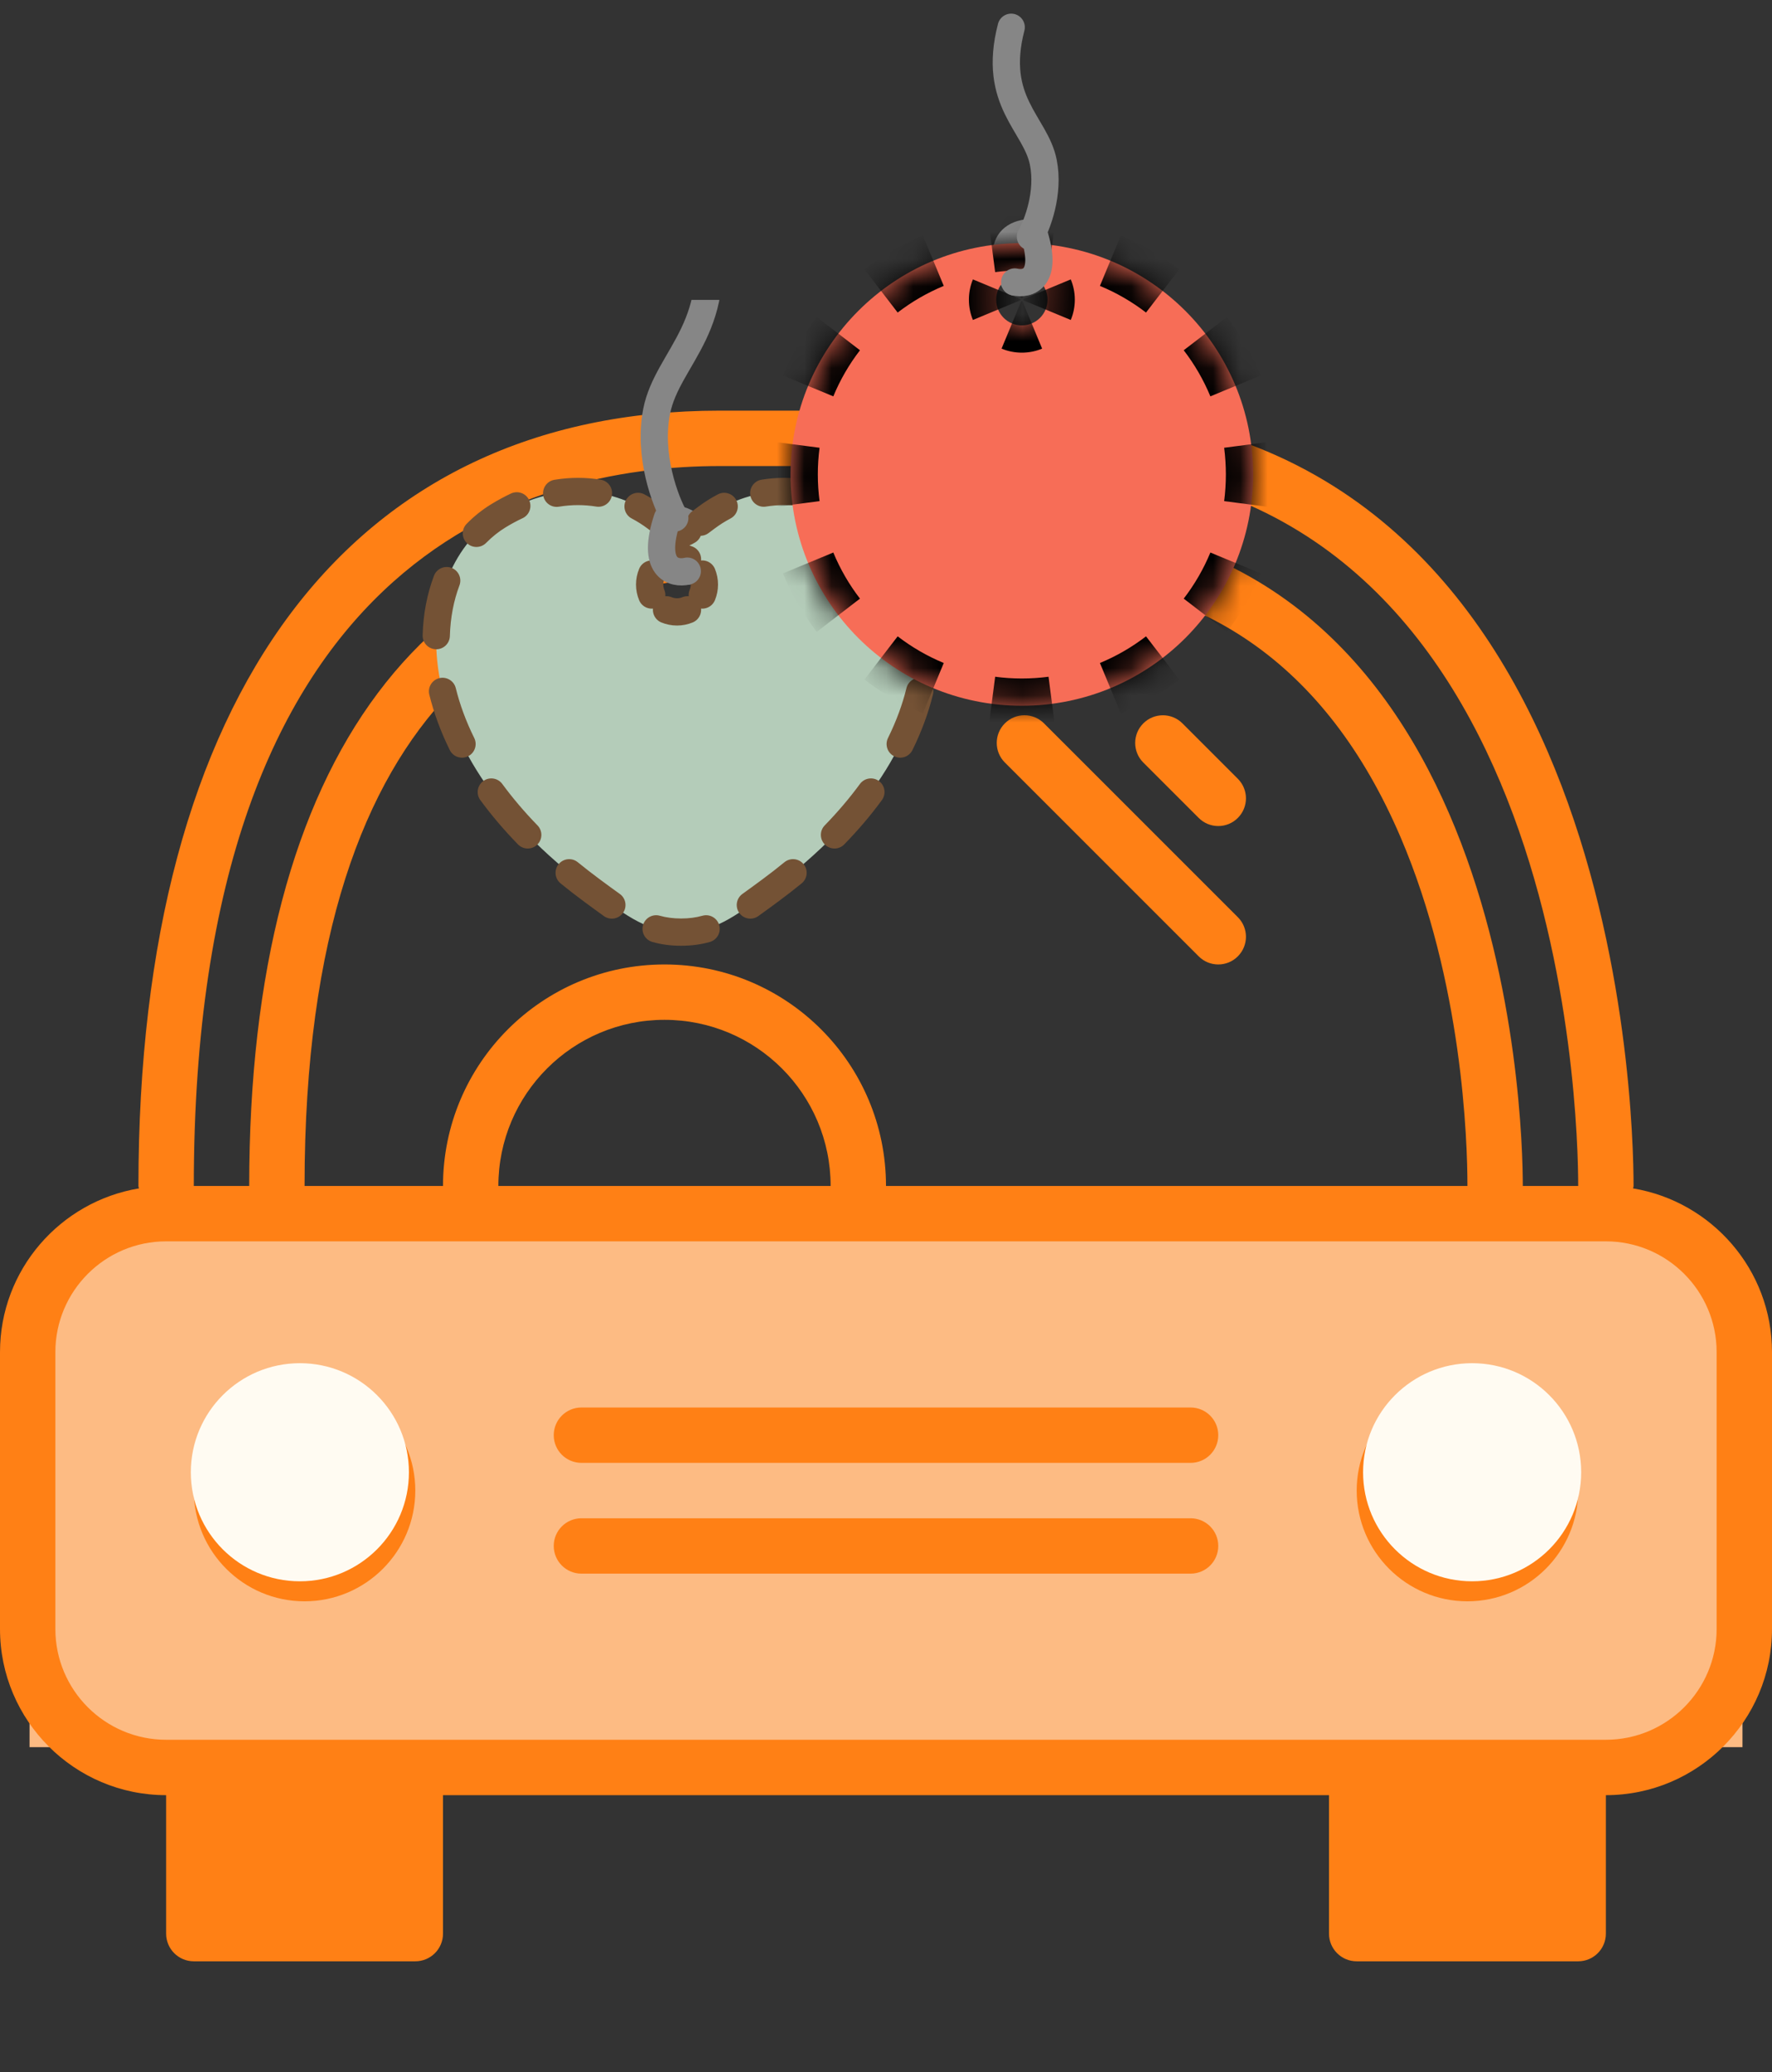 <svg width="65" height="76" viewBox="0 0 65 76" fill="none" xmlns="http://www.w3.org/2000/svg">
<rect x="0" y="0" width="65" height="76" fill="#333333" stroke="none"/>
<g clip-path="url(#clip0_826_717)">
<path d="M2.709 44.583H62.292L63.917 51.083V64.083H1.084V51.083L2.709 44.583Z" fill="#FDBB83"/>
<path d="M59.904 43.589C59.907 43.558 59.922 43.532 59.922 43.5C59.922 40.589 59.324 15.062 38.594 15.062H26.406C12.852 15.062 5.078 25.428 5.078 43.5C5.078 43.532 5.093 43.558 5.096 43.589C2.21 44.068 0 46.574 0 49.594V59.75C0 63.111 2.733 65.844 6.094 65.844V70.922C6.094 71.484 6.548 71.938 7.109 71.938H15.234C15.796 71.938 16.25 71.484 16.25 70.922V65.844H48.75V70.922C48.75 71.484 49.204 71.938 49.766 71.938H57.891C58.452 71.938 58.906 71.484 58.906 70.922V65.844C62.267 65.844 65 63.111 65 59.75V49.594C65 46.574 62.79 44.068 59.904 43.589ZM26.406 17.094H38.594C57.349 17.094 57.891 40.797 57.891 43.5H55.859C55.859 41.006 55.346 19.125 37.578 19.125H27.422C15.633 19.125 9.141 27.781 9.141 43.5H7.109C7.109 20.524 19.199 17.094 26.406 17.094ZM24.375 35.375C19.888 35.375 16.25 39.013 16.25 43.5H11.172C11.172 25.032 20.009 21.156 27.422 21.156H37.578C44.017 21.156 48.658 24.366 51.371 30.697C53.65 36.017 53.828 41.842 53.828 43.5H32.5C32.5 39.013 28.862 35.375 24.375 35.375ZM30.469 43.5H18.281C18.281 40.135 21.01 37.406 24.375 37.406C27.74 37.406 30.469 40.135 30.469 43.5ZM14.219 69.906H8.125V65.844H14.219V69.906ZM56.875 69.906H50.781V65.844H56.875V69.906ZM62.969 59.75C62.969 61.99 61.147 63.812 58.906 63.812H6.094C3.853 63.812 2.031 61.99 2.031 59.75V49.594C2.031 47.353 3.853 45.531 6.094 45.531H58.906C61.147 45.531 62.969 47.353 62.969 49.594V59.75Z" fill="#FF8015"/>
<path d="M11.172 50.609C8.931 50.609 7.109 52.431 7.109 54.672C7.109 56.912 8.931 58.734 11.172 58.734C13.412 58.734 15.234 56.912 15.234 54.672C15.234 52.431 13.412 50.609 11.172 50.609ZM11.172 56.703C10.052 56.703 9.141 55.792 9.141 54.672C9.141 53.552 10.052 52.641 11.172 52.641C12.292 52.641 13.203 53.552 13.203 54.672C13.203 55.792 12.292 56.703 11.172 56.703Z" fill="#FF8015"/>
<path d="M53.828 50.609C51.588 50.609 49.766 52.431 49.766 54.672C49.766 56.912 51.588 58.734 53.828 58.734C56.069 58.734 57.891 56.912 57.891 54.672C57.891 52.431 56.069 50.609 53.828 50.609ZM53.828 56.703C52.708 56.703 51.797 55.792 51.797 54.672C51.797 53.552 52.708 52.641 53.828 52.641C54.948 52.641 55.859 53.552 55.859 54.672C55.859 55.792 54.948 56.703 53.828 56.703Z" fill="#FF8015"/>
<path d="M43.672 51.625H21.328C20.767 51.625 20.312 52.079 20.312 52.641C20.312 53.202 20.767 53.656 21.328 53.656H43.672C44.233 53.656 44.688 53.202 44.688 52.641C44.688 52.079 44.233 51.625 43.672 51.625Z" fill="#FF8015"/>
<path d="M43.672 55.688H21.328C20.767 55.688 20.312 56.142 20.312 56.703C20.312 57.265 20.767 57.719 21.328 57.719H43.672C44.233 57.719 44.688 57.265 44.688 56.703C44.688 56.142 44.233 55.688 43.672 55.688Z" fill="#FF8015"/>
<path d="M43.375 26.533C42.977 26.136 42.336 26.136 41.938 26.533C41.541 26.93 41.541 27.572 41.938 27.969L43.97 30C44.168 30.199 44.428 30.298 44.688 30.298C44.948 30.298 45.208 30.199 45.406 30C45.803 29.603 45.803 28.962 45.406 28.564L43.375 26.533Z" fill="#FF8015"/>
<path d="M38.296 26.532C37.899 26.135 37.257 26.135 36.86 26.532C36.463 26.929 36.463 27.571 36.86 27.968L43.97 35.077C44.168 35.276 44.428 35.375 44.688 35.375C44.948 35.375 45.208 35.276 45.406 35.077C45.803 34.68 45.803 34.038 45.406 33.641L38.296 26.532Z" fill="#FF8015"/>
<circle cx="11" cy="54" r="4" fill="#FFFBF2"/>
<circle cx="54" cy="54" r="4" fill="#FFFBF2"/>
<path d="M25.213 20.949C25.582 20.314 25.953 19.038 24.48 19.014" stroke="#868686" stroke-linecap="round"/>
<path fill-rule="evenodd" clip-rule="evenodd" d="M25.914 18.986C27.177 18.038 29.28 17.443 31.689 18.92C34.851 20.858 35.567 27.253 28.273 32.648L28.273 32.648C26.884 33.675 26.189 34.189 24.985 34.189C23.779 34.189 23.085 33.675 21.696 32.648L21.696 32.648C14.402 27.253 15.118 20.858 18.28 18.92C20.689 17.443 22.792 18.038 24.055 18.986L24.056 18.987C24.573 19.375 24.832 19.569 24.985 19.569C25.137 19.569 25.395 19.375 25.913 18.987L25.914 18.986ZM24.834 22.444C25.389 22.444 25.838 21.994 25.838 21.44C25.838 20.886 25.389 20.436 24.834 20.436C24.28 20.436 23.83 20.886 23.83 21.44C23.83 21.994 24.28 22.444 24.834 22.444Z" fill="#B4CCB9"/>
<path d="M31.689 18.92L31.951 18.494L31.951 18.494L31.689 18.92ZM25.914 18.986L26.214 19.386L26.214 19.386L25.914 18.986ZM28.273 32.648L27.976 32.246L27.946 32.268L27.92 32.294L28.273 32.648ZM28.273 32.648L28.571 33.05L28.601 33.028L28.627 33.001L28.273 32.648ZM21.696 32.648L21.398 33.049L21.398 33.05L21.696 32.648ZM21.696 32.648L21.994 32.246L21.993 32.246L21.696 32.648ZM18.28 18.92L18.018 18.494L18.018 18.494L18.28 18.92ZM24.055 18.986L24.355 18.586L24.355 18.586L24.055 18.986ZM24.056 18.987L23.756 19.387L23.756 19.387L24.056 18.987ZM25.913 18.987L25.613 18.587L25.613 18.587L25.913 18.987ZM31.224 18.101C30.974 17.984 30.677 18.092 30.56 18.342C30.442 18.592 30.55 18.89 30.8 19.007L31.224 18.101ZM29.468 18.585C29.741 18.63 29.998 18.445 30.043 18.173C30.087 17.9 29.902 17.643 29.63 17.598L29.468 18.585ZM27.936 17.594C27.664 17.638 27.479 17.895 27.523 18.167C27.567 18.44 27.824 18.625 28.096 18.581L27.936 17.594ZM26.797 19.017C27.041 18.889 27.135 18.586 27.006 18.342C26.877 18.098 26.575 18.004 26.331 18.133L26.797 19.017ZM25.614 18.586C25.393 18.752 25.348 19.065 25.514 19.286C25.679 19.507 25.993 19.552 26.214 19.386L25.614 18.586ZM26.213 19.387C26.434 19.221 26.479 18.907 26.313 18.686C26.148 18.466 25.834 18.421 25.613 18.587L26.213 19.387ZM25.393 18.751C25.172 18.916 25.126 19.229 25.291 19.451C25.455 19.672 25.769 19.718 25.99 19.553L25.393 18.751ZM25.497 19.898C25.734 19.755 25.81 19.448 25.667 19.211C25.524 18.975 25.217 18.899 24.981 19.041L25.497 19.898ZM24.988 19.041C24.752 18.899 24.444 18.975 24.302 19.211C24.159 19.448 24.235 19.755 24.472 19.898L24.988 19.041ZM23.979 19.553C24.2 19.718 24.514 19.672 24.678 19.451C24.843 19.229 24.797 18.916 24.576 18.751L23.979 19.553ZM24.356 18.587C24.135 18.421 23.822 18.465 23.656 18.686C23.49 18.907 23.535 19.221 23.756 19.386L24.356 18.587ZM23.755 19.386C23.976 19.552 24.289 19.507 24.455 19.286C24.621 19.066 24.576 18.752 24.355 18.586L23.755 19.386ZM23.638 18.133C23.394 18.004 23.092 18.098 22.963 18.342C22.834 18.586 22.928 18.889 23.172 19.017L23.638 18.133ZM21.872 18.581C22.145 18.625 22.402 18.44 22.446 18.167C22.49 17.895 22.305 17.638 22.032 17.594L21.872 18.581ZM20.339 17.598C20.066 17.643 19.882 17.9 19.927 18.173C19.971 18.445 20.228 18.63 20.501 18.585L20.339 17.598ZM19.169 19.007C19.419 18.89 19.527 18.592 19.409 18.342C19.292 18.092 18.995 17.984 18.744 18.101L19.169 19.007ZM17.119 19.211C16.925 19.408 16.928 19.725 17.125 19.918C17.321 20.112 17.638 20.109 17.832 19.913L17.119 19.211ZM16.853 21.473C16.951 21.214 16.82 20.926 16.562 20.828C16.303 20.731 16.015 20.862 15.918 21.12L16.853 21.473ZM15.503 23.301C15.495 23.577 15.713 23.807 15.989 23.814C16.265 23.822 16.495 23.604 16.502 23.328L15.503 23.301ZM16.719 25.24C16.653 24.972 16.382 24.808 16.113 24.874C15.845 24.94 15.682 25.211 15.748 25.479L16.719 25.24ZM16.499 27.512C16.621 27.759 16.921 27.861 17.169 27.739C17.416 27.617 17.518 27.317 17.396 27.069L16.499 27.512ZM18.426 28.756C18.263 28.533 17.95 28.484 17.727 28.648C17.505 28.811 17.456 29.123 17.619 29.346L18.426 28.756ZM19 30.971C19.192 31.169 19.509 31.173 19.707 30.981C19.905 30.788 19.909 30.471 19.716 30.274L19 30.971ZM21.195 31.626C20.982 31.451 20.667 31.482 20.492 31.696C20.317 31.91 20.349 32.225 20.562 32.4L21.195 31.626ZM21.398 33.049C21.619 33.214 21.932 33.168 22.097 32.946C22.262 32.724 22.216 32.411 21.994 32.246L21.398 33.049ZM21.994 32.246C21.772 32.082 21.459 32.128 21.294 32.35C21.13 32.571 21.176 32.885 21.398 33.049L21.994 32.246ZM22.155 33.603C22.38 33.762 22.692 33.709 22.852 33.484C23.012 33.259 22.959 32.947 22.734 32.787L22.155 33.603ZM24.204 33.588C23.939 33.513 23.662 33.667 23.587 33.933C23.512 34.199 23.666 34.475 23.932 34.55L24.204 33.588ZM26.037 34.55C26.302 34.475 26.457 34.199 26.382 33.933C26.306 33.667 26.03 33.513 25.765 33.588L26.037 34.55ZM27.235 32.787C27.01 32.947 26.957 33.259 27.117 33.484C27.277 33.709 27.589 33.762 27.814 33.602L27.235 32.787ZM28.627 33.001C28.822 32.806 28.822 32.489 28.627 32.294C28.431 32.099 28.115 32.099 27.92 32.294L28.627 33.001ZM27.92 32.294C27.724 32.489 27.724 32.806 27.92 33.001C28.115 33.197 28.431 33.197 28.627 33.001L27.92 32.294ZM29.407 32.4C29.62 32.225 29.652 31.91 29.477 31.696C29.302 31.482 28.987 31.451 28.773 31.626L29.407 32.4ZM30.253 30.274C30.06 30.471 30.064 30.788 30.262 30.981C30.46 31.173 30.777 31.169 30.969 30.971L30.253 30.274ZM32.349 29.346C32.513 29.123 32.464 28.811 32.242 28.648C32.019 28.484 31.706 28.533 31.543 28.756L32.349 29.346ZM32.573 27.069C32.451 27.317 32.553 27.617 32.8 27.739C33.048 27.861 33.348 27.759 33.47 27.512L32.573 27.069ZM34.221 25.479C34.287 25.211 34.123 24.94 33.855 24.874C33.587 24.808 33.316 24.972 33.25 25.24L34.221 25.479ZM33.467 23.328C33.474 23.604 33.704 23.822 33.98 23.814C34.256 23.807 34.474 23.577 34.466 23.301L33.467 23.328ZM34.051 21.12C33.954 20.862 33.666 20.731 33.407 20.828C33.149 20.926 33.018 21.214 33.115 21.473L34.051 21.12ZM32.137 19.913C32.331 20.109 32.648 20.112 32.844 19.918C33.041 19.725 33.044 19.408 32.85 19.211L32.137 19.913ZM26.224 20.864C26.118 20.609 25.825 20.488 25.57 20.594C25.315 20.7 25.194 20.992 25.3 21.247L26.224 20.864ZM25.027 20.974C25.282 21.08 25.574 20.959 25.68 20.704C25.786 20.449 25.665 20.156 25.41 20.05L25.027 20.974ZM24.258 20.05C24.003 20.156 23.882 20.449 23.988 20.704C24.094 20.959 24.386 21.08 24.641 20.974L24.258 20.05ZM24.368 21.247C24.474 20.992 24.353 20.7 24.098 20.594C23.843 20.488 23.55 20.609 23.445 20.864L24.368 21.247ZM23.445 22.016C23.55 22.271 23.843 22.392 24.098 22.286C24.353 22.18 24.474 21.888 24.368 21.633L23.445 22.016ZM24.641 21.906C24.386 21.8 24.094 21.921 23.988 22.176C23.882 22.431 24.003 22.724 24.258 22.83L24.641 21.906ZM25.41 22.83C25.665 22.724 25.786 22.431 25.68 22.176C25.574 21.921 25.282 21.8 25.027 21.906L25.41 22.83ZM25.3 21.633C25.194 21.888 25.315 22.18 25.57 22.286C25.825 22.392 26.118 22.271 26.224 22.016L25.3 21.633ZM31.951 18.494C31.707 18.344 31.465 18.214 31.224 18.101L30.8 19.007C31.005 19.103 31.215 19.215 31.428 19.346L31.951 18.494ZM29.63 17.598C29.032 17.5 28.464 17.508 27.936 17.594L28.096 18.581C28.52 18.512 28.98 18.505 29.468 18.585L29.63 17.598ZM26.331 18.133C26.071 18.27 25.831 18.423 25.614 18.586L26.214 19.386C26.39 19.254 26.585 19.129 26.797 19.017L26.331 18.133ZM25.614 18.586L25.614 18.586L26.214 19.386L26.214 19.386L25.614 18.586ZM25.613 18.587L25.613 18.587L26.213 19.387L26.213 19.387L25.613 18.587ZM25.613 18.587C25.533 18.647 25.46 18.701 25.393 18.751L25.99 19.553C26.059 19.502 26.134 19.446 26.213 19.387L25.613 18.587ZM24.981 19.041C24.96 19.053 24.944 19.062 24.932 19.069C24.919 19.076 24.912 19.078 24.91 19.079C24.907 19.08 24.913 19.078 24.924 19.076C24.936 19.073 24.956 19.069 24.985 19.069V20.069C25.198 20.069 25.383 19.966 25.497 19.898L24.981 19.041ZM24.985 19.069C25.012 19.069 25.033 19.073 25.045 19.076C25.056 19.078 25.061 19.08 25.059 19.079C25.057 19.078 25.05 19.076 25.037 19.069C25.025 19.062 25.009 19.053 24.988 19.041L24.472 19.898C24.585 19.966 24.771 20.069 24.985 20.069V19.069ZM24.576 18.751C24.509 18.701 24.436 18.647 24.356 18.587L23.756 19.387C23.835 19.446 23.91 19.502 23.979 19.553L24.576 18.751ZM24.356 18.587L24.356 18.587L23.756 19.386L23.756 19.387L24.356 18.587ZM24.355 18.586L24.355 18.586L23.755 19.386L23.755 19.386L24.355 18.586ZM24.355 18.586C24.138 18.423 23.898 18.27 23.638 18.133L23.172 19.017C23.384 19.129 23.579 19.254 23.755 19.386L24.355 18.586ZM22.032 17.594C21.505 17.508 20.937 17.5 20.339 17.598L20.501 18.585C20.989 18.505 21.449 18.512 21.872 18.581L22.032 17.594ZM18.744 18.101C18.505 18.214 18.262 18.344 18.018 18.494L18.541 19.346C18.754 19.215 18.964 19.103 19.169 19.007L18.744 18.101ZM18.018 18.494C17.692 18.693 17.391 18.934 17.119 19.211L17.832 19.913C18.049 19.692 18.287 19.502 18.541 19.346L18.018 18.494ZM15.918 21.12C15.668 21.782 15.524 22.517 15.503 23.301L16.502 23.328C16.521 22.649 16.645 22.025 16.853 21.473L15.918 21.12ZM15.748 25.479C15.912 26.142 16.159 26.823 16.499 27.512L17.396 27.069C17.086 26.442 16.864 25.829 16.719 25.24L15.748 25.479ZM17.619 29.346C18.017 29.89 18.476 30.433 19 30.971L19.716 30.274C19.224 29.767 18.795 29.259 18.426 28.756L17.619 29.346ZM20.562 32.4C20.829 32.618 21.108 32.835 21.398 33.05L21.993 32.246C21.715 32.04 21.449 31.833 21.195 31.626L20.562 32.4ZM21.398 33.049L21.398 33.049L21.994 32.246L21.994 32.246L21.398 33.049ZM21.398 33.049L21.398 33.049L21.994 32.246L21.994 32.246L21.398 33.049ZM21.398 33.05C21.671 33.251 21.922 33.437 22.155 33.603L22.734 32.787C22.51 32.628 22.268 32.449 21.993 32.246L21.398 33.05ZM23.932 34.55C24.264 34.644 24.607 34.689 24.985 34.689V33.689C24.69 33.689 24.439 33.654 24.204 33.588L23.932 34.55ZM24.985 34.689C25.362 34.689 25.705 34.644 26.037 34.55L25.765 33.588C25.53 33.654 25.279 33.689 24.985 33.689V34.689ZM27.814 33.602C28.047 33.437 28.298 33.251 28.571 33.05L27.976 32.246C27.701 32.449 27.459 32.628 27.235 32.787L27.814 33.602ZM28.627 33.001L28.627 33.001L27.92 32.294L27.92 32.294L28.627 33.001ZM28.627 33.001L28.627 33.001L27.92 32.294L27.92 32.294L28.627 33.001ZM28.571 33.05C28.861 32.835 29.14 32.618 29.407 32.4L28.773 31.626C28.52 31.833 28.254 32.04 27.976 32.246L28.571 33.05ZM30.969 30.971C31.493 30.433 31.952 29.89 32.349 29.346L31.543 28.756C31.174 29.259 30.745 29.767 30.253 30.274L30.969 30.971ZM33.47 27.512C33.81 26.823 34.057 26.142 34.221 25.479L33.25 25.24C33.105 25.829 32.883 26.442 32.573 27.069L33.47 27.512ZM34.466 23.301C34.445 22.517 34.301 21.782 34.051 21.12L33.115 21.473C33.324 22.025 33.448 22.649 33.467 23.328L34.466 23.301ZM32.85 19.211C32.578 18.934 32.277 18.693 31.951 18.494L31.428 19.346C31.682 19.502 31.92 19.692 32.137 19.913L32.85 19.211ZM26.338 21.44C26.338 21.237 26.297 21.042 26.224 20.864L25.3 21.247C25.324 21.306 25.338 21.371 25.338 21.44H26.338ZM25.41 20.05C25.232 19.977 25.037 19.936 24.834 19.936V20.936C24.903 20.936 24.968 20.95 25.027 20.974L25.41 20.05ZM24.834 19.936C24.631 19.936 24.436 19.977 24.258 20.05L24.641 20.974C24.7 20.95 24.765 20.936 24.834 20.936V19.936ZM23.445 20.864C23.371 21.042 23.33 21.237 23.33 21.44H24.33C24.33 21.371 24.344 21.306 24.368 21.247L23.445 20.864ZM23.33 21.44C23.33 21.643 23.371 21.838 23.445 22.016L24.368 21.633C24.344 21.574 24.33 21.509 24.33 21.44H23.33ZM24.258 22.83C24.436 22.903 24.631 22.944 24.834 22.944V21.944C24.765 21.944 24.7 21.93 24.641 21.906L24.258 22.83ZM24.834 22.944C25.037 22.944 25.232 22.903 25.41 22.83L25.027 21.906C24.968 21.93 24.903 21.944 24.834 21.944V22.944ZM26.224 22.016C26.297 21.838 26.338 21.643 26.338 21.44H25.338C25.338 21.509 25.324 21.574 25.3 21.633L26.224 22.016Z" fill="#745235"/>
<path d="M25.211 20.949C24.714 21.066 23.871 20.843 24.479 19.014" stroke="#868686" stroke-linecap="round"/>
<path d="M24.752 19C24.398 18.37 23.769 16.706 24.087 15.086C24.486 13.061 26.745 11.914 25.748 8" stroke="#868686" stroke-linecap="round"/>
<rect x="7" y="65" width="8" height="6" fill="#FF8015"/>
<rect x="49" y="65" width="8" height="6" fill="#FF8015"/>
</g>
<path d="M37.223 10.343C36.876 9.746 36.528 8.547 37.911 8.525" stroke="#868686" stroke-linecap="round"/>
<mask id="path-19-inside-1_826_717" fill="white">
<path fill-rule="evenodd" clip-rule="evenodd" d="M37.483 8.918C42.169 8.918 45.967 12.716 45.967 17.402C45.967 22.087 42.169 25.886 37.483 25.886C32.798 25.886 28.999 22.087 28.999 17.402C28.999 12.716 32.798 8.918 37.483 8.918ZM37.483 11.935C36.963 11.935 36.541 11.513 36.541 10.992C36.541 10.472 36.963 10.05 37.483 10.05C38.004 10.05 38.426 10.472 38.426 10.992C38.426 11.513 38.004 11.935 37.483 11.935Z"/>
</mask>
<path fill-rule="evenodd" clip-rule="evenodd" d="M37.483 8.918C42.169 8.918 45.967 12.716 45.967 17.402C45.967 22.087 42.169 25.886 37.483 25.886C32.798 25.886 28.999 22.087 28.999 17.402C28.999 12.716 32.798 8.918 37.483 8.918ZM37.483 11.935C36.963 11.935 36.541 11.513 36.541 10.992C36.541 10.472 36.963 10.05 37.483 10.05C38.004 10.05 38.426 10.472 38.426 10.992C38.426 11.513 38.004 11.935 37.483 11.935Z" fill="#F76D57"/>
<path d="M45.467 17.402C45.467 17.048 45.444 16.7 45.399 16.359L46.391 16.229C46.441 16.613 46.467 17.005 46.467 17.402H45.467ZM44.861 14.346C44.592 13.697 44.24 13.091 43.818 12.542L44.611 11.932C45.085 12.551 45.482 13.232 45.785 13.963L44.861 14.346ZM42.343 11.067C41.794 10.645 41.188 10.293 40.539 10.024L40.922 9.1C41.653 9.403 42.334 9.8 42.953 10.274L42.343 11.067ZM38.526 9.486C38.185 9.441 37.837 9.418 37.483 9.418V8.418C37.88 8.418 38.272 8.444 38.656 8.494L38.526 9.486ZM37.483 9.418C37.129 9.418 36.781 9.441 36.44 9.486L36.31 8.494C36.694 8.444 37.086 8.418 37.483 8.418V9.418ZM34.427 10.024C33.778 10.293 33.172 10.645 32.623 11.067L32.014 10.274C32.632 9.8 33.313 9.403 34.044 9.1L34.427 10.024ZM31.148 12.542C30.726 13.091 30.374 13.697 30.105 14.346L29.181 13.963C29.484 13.232 29.881 12.551 30.356 11.932L31.148 12.542ZM29.567 16.359C29.522 16.7 29.499 17.048 29.499 17.402H28.499C28.499 17.005 28.525 16.613 28.575 16.229L29.567 16.359ZM29.499 17.402C29.499 17.756 29.522 18.104 29.567 18.445L28.575 18.575C28.525 18.191 28.499 17.799 28.499 17.402H29.499ZM30.105 20.458C30.374 21.107 30.726 21.713 31.148 22.262L30.356 22.871C29.881 22.253 29.484 21.572 29.181 20.841L30.105 20.458ZM32.623 23.736C33.172 24.159 33.778 24.511 34.427 24.78L34.044 25.704C33.313 25.401 32.632 25.004 32.014 24.529L32.623 23.736ZM36.44 25.318C36.781 25.363 37.129 25.386 37.483 25.386V26.386C37.086 26.386 36.694 26.36 36.31 26.31L36.44 25.318ZM37.483 25.386C37.837 25.386 38.185 25.363 38.526 25.318L38.656 26.31C38.272 26.36 37.88 26.386 37.483 26.386V25.386ZM40.539 24.78C41.188 24.511 41.794 24.159 42.343 23.736L42.953 24.529C42.334 25.004 41.653 25.401 40.922 25.704L40.539 24.78ZM43.818 22.262C44.24 21.713 44.592 21.107 44.861 20.458L45.785 20.841C45.482 21.572 45.085 22.253 44.611 22.871L43.818 22.262ZM45.399 18.445C45.444 18.104 45.467 17.756 45.467 17.402H46.467C46.467 17.799 46.441 18.191 46.391 18.575L45.399 18.445ZM36.041 10.992C36.041 10.797 36.079 10.611 36.15 10.44L37.074 10.823C37.053 10.874 37.041 10.931 37.041 10.992H36.041ZM36.931 9.659C37.102 9.588 37.288 9.549 37.483 9.549V10.55C37.422 10.55 37.365 10.562 37.314 10.583L36.931 9.659ZM37.483 9.549C37.678 9.549 37.865 9.588 38.036 9.659L37.653 10.583C37.601 10.562 37.544 10.55 37.483 10.55V9.549ZM38.816 10.44C38.887 10.611 38.926 10.797 38.926 10.992H37.926C37.926 10.931 37.914 10.874 37.892 10.823L38.816 10.44ZM38.926 10.992C38.926 11.187 38.887 11.374 38.816 11.544L37.892 11.161C37.914 11.11 37.926 11.053 37.926 10.992H38.926ZM38.036 12.325C37.865 12.396 37.678 12.435 37.483 12.435V11.435C37.544 11.435 37.601 11.423 37.653 11.401L38.036 12.325ZM37.483 12.435C37.288 12.435 37.102 12.396 36.931 12.325L37.314 11.401C37.365 11.423 37.422 11.435 37.483 11.435V12.435ZM36.15 11.544C36.079 11.374 36.041 11.187 36.041 10.992H37.041C37.041 11.053 37.053 11.11 37.074 11.161L36.15 11.544ZM44.967 17.402C44.967 17.07 44.945 16.743 44.904 16.423L46.887 16.165C46.94 16.57 46.967 16.983 46.967 17.402H44.967ZM44.399 14.538C44.147 13.93 43.817 13.362 43.421 12.847L45.007 11.628C45.508 12.28 45.927 13 46.247 13.771L44.399 14.538ZM42.038 11.464C41.523 11.068 40.955 10.738 40.347 10.486L41.114 8.638C41.885 8.958 42.605 9.377 43.257 9.878L42.038 11.464ZM38.462 9.982C38.142 9.94 37.815 9.918 37.483 9.918V7.918C37.902 7.918 38.315 7.945 38.72 7.998L38.462 9.982ZM37.483 9.918C37.151 9.918 36.824 9.94 36.504 9.982L36.246 7.998C36.651 7.945 37.064 7.918 37.483 7.918V9.918ZM34.619 10.486C34.011 10.738 33.443 11.068 32.928 11.464L31.709 9.878C32.361 9.377 33.081 8.958 33.852 8.638L34.619 10.486ZM31.545 12.847C31.149 13.362 30.819 13.93 30.567 14.538L28.719 13.771C29.039 13 29.458 12.28 29.959 11.628L31.545 12.847ZM30.063 16.423C30.021 16.743 29.999 17.07 29.999 17.402H27.999C27.999 16.983 28.026 16.57 28.079 16.165L30.063 16.423ZM29.999 17.402C29.999 17.734 30.021 18.061 30.063 18.381L28.079 18.639C28.026 18.234 27.999 17.821 27.999 17.402H29.999ZM30.567 20.266C30.819 20.874 31.149 21.442 31.545 21.957L29.959 23.176C29.458 22.524 29.039 21.804 28.719 21.032L30.567 20.266ZM32.928 23.34C33.443 23.736 34.011 24.066 34.619 24.318L33.852 26.166C33.081 25.846 32.361 25.427 31.709 24.926L32.928 23.34ZM36.504 24.822C36.824 24.864 37.151 24.886 37.483 24.886V26.886C37.064 26.886 36.651 26.858 36.246 26.806L36.504 24.822ZM37.483 24.886C37.815 24.886 38.142 24.864 38.462 24.822L38.72 26.806C38.315 26.858 37.902 26.886 37.483 26.886V24.886ZM40.347 24.318C40.955 24.066 41.523 23.736 42.038 23.34L43.257 24.926C42.605 25.427 41.885 25.846 41.114 26.166L40.347 24.318ZM43.421 21.957C43.817 21.442 44.147 20.874 44.399 20.266L46.247 21.032C45.927 21.804 45.508 22.524 45.007 23.176L43.421 21.957ZM44.904 18.381C44.945 18.061 44.967 17.734 44.967 17.402H46.967C46.967 17.821 46.94 18.234 46.887 18.639L44.904 18.381ZM35.541 10.992C35.541 10.73 35.593 10.479 35.688 10.248L37.536 11.014C37.539 11.006 37.541 10.998 37.541 10.992H35.541ZM36.739 9.197C36.97 9.102 37.222 9.049 37.483 9.049V11.05C37.489 11.05 37.497 11.048 37.505 11.045L36.739 9.197ZM37.483 9.049C37.745 9.049 37.997 9.102 38.227 9.197L37.461 11.045C37.469 11.048 37.477 11.05 37.483 11.05V9.049ZM39.278 10.248C39.374 10.479 39.426 10.73 39.426 10.992H37.426C37.426 10.998 37.427 11.006 37.431 11.014L39.278 10.248ZM39.426 10.992C39.426 11.254 39.374 11.505 39.278 11.736L37.431 10.97C37.427 10.978 37.426 10.986 37.426 10.992H39.426ZM38.227 12.787C37.997 12.883 37.745 12.935 37.483 12.935V10.935C37.477 10.935 37.469 10.936 37.461 10.94L38.227 12.787ZM37.483 12.935C37.222 12.935 36.97 12.883 36.739 12.787L37.505 10.94C37.497 10.936 37.489 10.935 37.483 10.935V12.935ZM35.688 11.736C35.593 11.505 35.541 11.254 35.541 10.992H37.541C37.541 10.986 37.539 10.978 37.536 10.97L35.688 11.736Z" fill="black" mask="url(#path-19-inside-1_826_717)"/>
<path d="M37.222 10.343C37.689 10.453 38.48 10.243 37.91 8.525" stroke="#868686" stroke-linecap="round"/>
<path d="M37.799 8.683C38.05 8.243 38.496 7.08 38.27 5.949C37.987 4.535 36.385 3.734 37.092 1" stroke="#868686" stroke-linecap="round"/>
<defs>
<clipPath id="clip0_826_717">
<rect width="65" height="65" fill="white" transform="translate(0 11)"/>
</clipPath>
</defs>
</svg>
